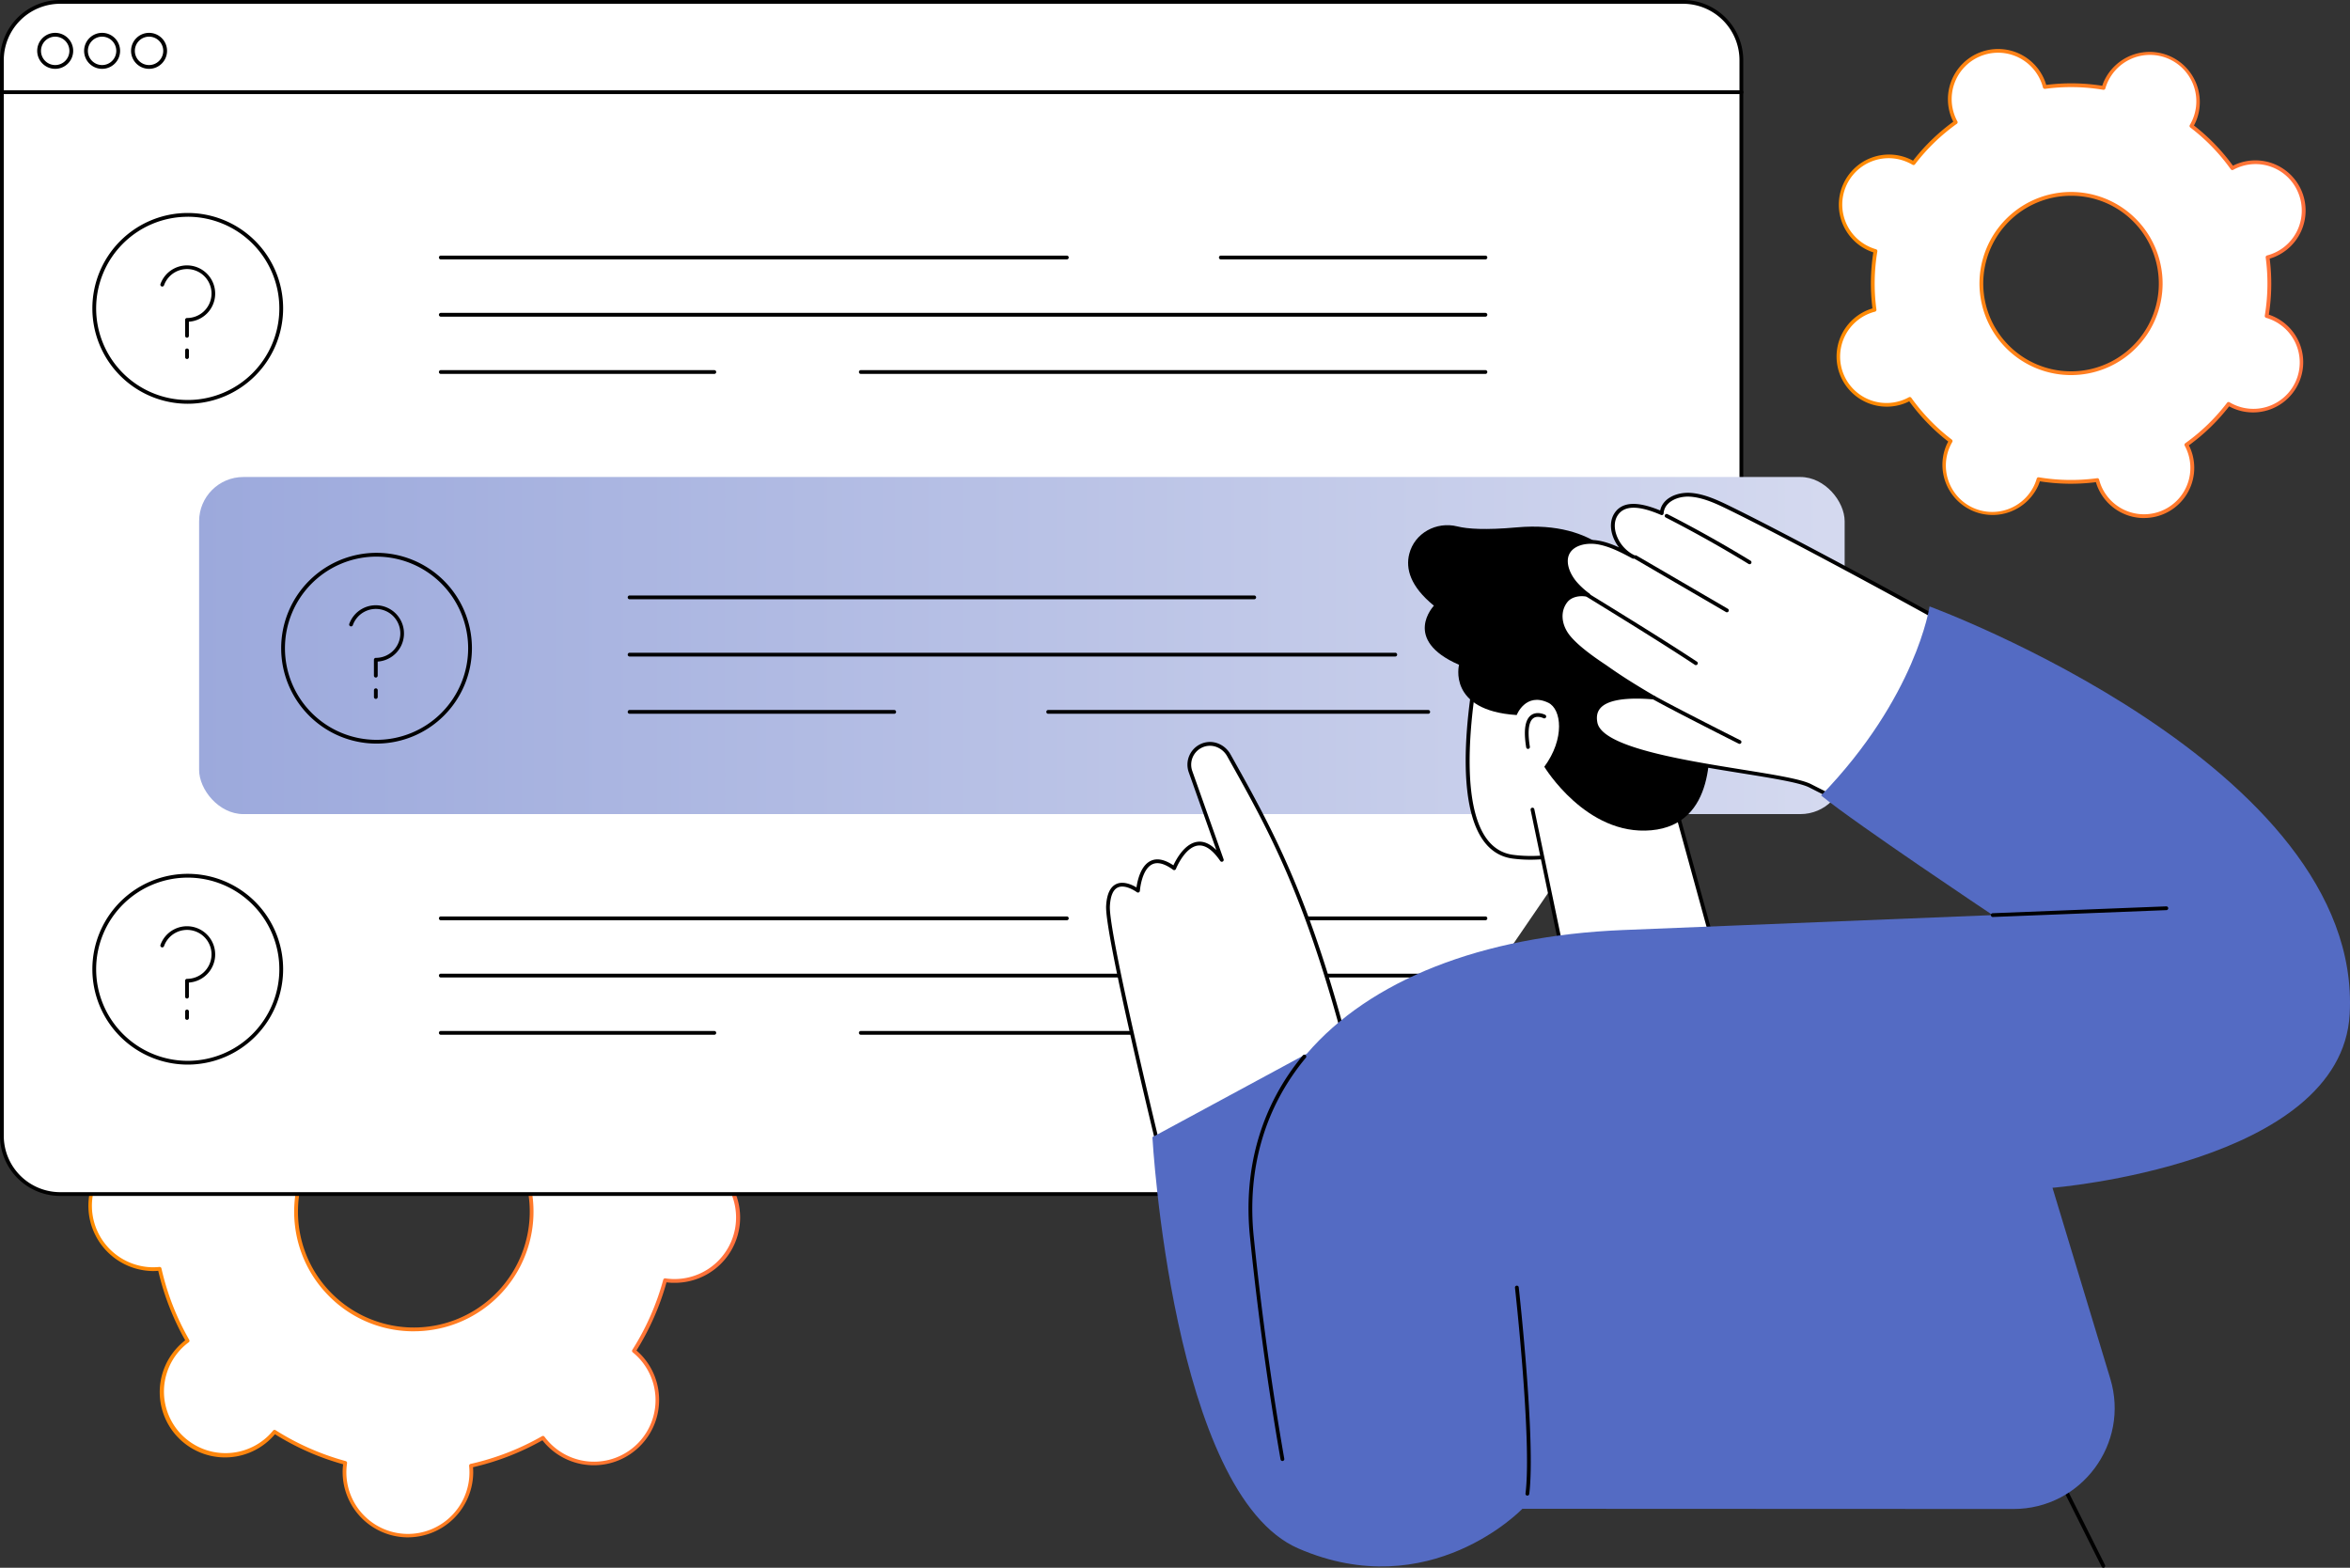 <svg xmlns="http://www.w3.org/2000/svg" xmlns:xlink="http://www.w3.org/1999/xlink" viewBox="0 0 2743.29 1830"><rect x="0" y="0" width="2743.29" height="1830" fill="#333333" stroke="none"/><defs><style>.cls-1{fill:#fff;}.cls-2{fill:url(#linear-gradient);}.cls-3{fill:url(#linear-gradient-2);}.cls-4{fill:url(#linear-gradient-3);}.cls-5{fill:#546bc3;}</style><linearGradient id="linear-gradient" x1="2143.87" y1="330.95" x2="2691.44" y2="330.95" gradientUnits="userSpaceOnUse"><stop offset="0" stop-color="#ff8c00"></stop><stop offset="1" stop-color="#ff713e"></stop></linearGradient><linearGradient id="linear-gradient-2" x1="102.82" y1="1414.31" x2="863.28" y2="1414.31" xlink:href="#linear-gradient"></linearGradient><linearGradient id="linear-gradient-3" x1="232.43" y1="753.54" x2="2153.36" y2="753.54" gradientUnits="userSpaceOnUse"><stop offset="0" stop-color="#9ca9dc"></stop><stop offset="0.99" stop-color="#d4d9ef"></stop></linearGradient></defs><title>Asset 1</title><g id="Layer_2" data-name="Layer 2"><g id="Illustration"><g id="FAQ"><path class="cls-1" d="M2612.11,193.41a55.82,55.82,0,0,0-6.19,2.94,230,230,0,0,0-47.73-49.27,59.36,59.36,0,0,0,3.14-6.1A56.36,56.36,0,0,0,2457.89,96.2a57.13,57.13,0,0,0-2.3,6.45,229.92,229.92,0,0,0-68.59-1.08,55,55,0,0,0-2.1-6.53,56.35,56.35,0,1,0-104.8,41.47,55,55,0,0,0,2.94,6.19,230.3,230.3,0,0,0-49.28,47.73A56.37,56.37,0,1,0,2189.34,293a229.93,229.93,0,0,0-1.09,68.59,56.34,56.34,0,1,0,34.95,106.91,58.59,58.59,0,0,0,6.19-2.94,229.78,229.78,0,0,0,47.73,49.27A55.48,55.48,0,0,0,2274,521a56.36,56.36,0,1,0,105.74,38.33,229.59,229.59,0,0,0,68.59,1.09,56.34,56.34,0,1,0,106.9-34.94,56,56,0,0,0-2.94-6.2,229.74,229.74,0,0,0,49.27-47.72,57.37,57.37,0,0,0,6.1,3.13,56.36,56.36,0,0,0,44.78-103.44,57.7,57.7,0,0,0-6.45-2.3,230.25,230.25,0,0,0,1.09-68.59,56.34,56.34,0,1,0-34.95-106.9Zm-156,234.88A104.66,104.66,0,1,1,2515,292.46,104.66,104.66,0,0,1,2456.16,428.29Z"></path><path class="cls-2" d="M2502.88,604.73a58.67,58.67,0,0,1-54.53-37c-.59-1.51-1.14-3.13-1.66-4.9a232.45,232.45,0,0,1-65.43-1c-.58,1.76-1.18,3.36-1.82,4.84A58.56,58.56,0,0,1,2272,520.08c.64-1.49,1.4-3,2.29-4.64a232.16,232.16,0,0,1-45.53-47c-1.66.85-3.19,1.54-4.71,2.15a58.56,58.56,0,0,1-43.1-108.91c1.5-.6,3.12-1.14,4.91-1.66a231.78,231.78,0,0,1,1-65.44c-1.77-.57-3.37-1.17-4.85-1.81a58.56,58.56,0,1,1,46.53-107.48,50.79,50.79,0,0,1,4.64,2.29,232.15,232.15,0,0,1,47-45.53c-.84-1.65-1.55-3.21-2.14-4.72A58.56,58.56,0,1,1,2387,94.23c.6,1.51,1.15,3.12,1.66,4.9a232.51,232.51,0,0,1,65.44,1c.57-1.76,1.17-3.36,1.81-4.85a58.57,58.57,0,0,1,107.49,46.54c-.65,1.48-1.4,3-2.3,4.64a231.94,231.94,0,0,1,45.54,47,51.5,51.5,0,0,1,4.71-2.15,58.56,58.56,0,0,1,43.1,108.91c-1.51.59-3.12,1.14-4.91,1.66a231.77,231.77,0,0,1-1,65.44c1.76.57,3.36,1.16,4.85,1.81a58.56,58.56,0,0,1-46.54,107.48c-1.48-.64-3-1.4-4.64-2.29a232.16,232.16,0,0,1-47,45.53c.85,1.65,1.55,3.2,2.15,4.71a58.56,58.56,0,0,1-54.38,80.12Zm-54.57-46.56a2.19,2.19,0,0,1,2.13,1.64,55.59,55.59,0,0,0,2,6.28,54.15,54.15,0,1,0,100.71-39.85,52.15,52.15,0,0,0-2.83-6,2.21,2.21,0,0,1,.66-2.85,227.69,227.69,0,0,0,48.8-47.27,2.22,2.22,0,0,1,2.87-.57A54.16,54.16,0,1,0,2645.34,371a2.22,2.22,0,0,1-1.55-2.48,227.48,227.48,0,0,0,1.08-67.93,2.21,2.21,0,0,1,1.63-2.43,54.1,54.1,0,0,0,36.7-72.29,53.83,53.83,0,0,0-76.23-27.6,2.2,2.2,0,0,1-2.84-.66,227.73,227.73,0,0,0-47.28-48.8,2.22,2.22,0,0,1-.56-2.87,54.16,54.16,0,1,0-98.59-42.68,2.21,2.21,0,0,1-2.48,1.55,227.48,227.48,0,0,0-67.93-1.08,2.23,2.23,0,0,1-2.43-1.63,54.14,54.14,0,1,0-102.72,33.58,54.77,54.77,0,0,0,2.83,6,2.22,2.22,0,0,1-.65,2.85,227.46,227.46,0,0,0-48.8,47.27,2.21,2.21,0,0,1-2.87.56,54.82,54.82,0,0,0-5.86-3,54.15,54.15,0,1,0-43,99.39,54.86,54.86,0,0,0,6.2,2.21,2.2,2.2,0,0,1,1.55,2.48,227.81,227.81,0,0,0-1.08,67.93,2.22,2.22,0,0,1-1.62,2.43,54.15,54.15,0,1,0,39.53,99.89,2.2,2.2,0,0,1,2.84.66,227.69,227.69,0,0,0,47.27,48.8A2.19,2.19,0,0,1,2279,516a54.14,54.14,0,1,0,96.38,48.89,54.86,54.86,0,0,0,2.21-6.2,2.21,2.21,0,0,1,2.47-1.55,227.89,227.89,0,0,0,67.94,1.08A1.42,1.42,0,0,1,2448.31,558.17Zm163.8-364.76h0ZM2417.78,437.84a106.88,106.88,0,1,1,39.19-7.5A107.06,107.06,0,0,1,2417.78,437.84Zm-.25-209.33a102.47,102.47,0,1,0,95.39,64.76A101.89,101.89,0,0,0,2417.53,228.51Z"></path><path class="cls-1" d="M651.68,1150.69a72.76,72.76,0,0,0-6.08,6.64A302.32,302.32,0,0,0,563.13,1121a74,74,0,1,0-147.25-12.31,72.47,72.47,0,0,0,.4,9,302.25,302.25,0,0,0-84,32.6,78.06,78.06,0,0,0-5.78-6.91,74,74,0,1,0-100.41,108.41,302.32,302.32,0,0,0-36.36,82.47,74,74,0,1,0-12.31,147.25,74.46,74.46,0,0,0,9-.4,302.25,302.25,0,0,0,32.6,84,74,74,0,1,0,95.42,112.83,75.63,75.63,0,0,0,6.08-6.64A302.19,302.19,0,0,0,403,1707.65,74,74,0,1,0,550.22,1720a74.46,74.46,0,0,0-.4-9,302,302,0,0,0,84-32.61,72.2,72.2,0,0,0,5.78,6.91A74,74,0,1,0,740,1576.85a302.13,302.13,0,0,0,36.36-82.46,74,74,0,1,0,12.31-147.25,72.47,72.47,0,0,0-9,.4,302.31,302.31,0,0,0-32.6-84,76.25,76.25,0,0,0,6.91-5.77,74,74,0,1,0-102.33-107Zm-73.62,363a137.51,137.51,0,1,1,4.39-194.42A137.5,137.5,0,0,1,578.06,1513.71Z"></path><path class="cls-3" d="M476.21,1794.53c-.58,0-1.15,0-1.74,0A76.33,76.33,0,0,1,400,1716.57a71.07,71.07,0,0,1,.57-7.31A303.83,303.83,0,0,1,321,1674.18c-1.72,2-3.38,3.77-5,5.34a76.25,76.25,0,1,1-105.37-110.23,72.22,72.22,0,0,1,5.56-4.77,304.23,304.23,0,0,1-31.45-81.07c-2.64.2-5.05.28-7.33.23a76.25,76.25,0,0,1,3.44-152.46c2.28,0,4.69.24,7.31.56a304.24,304.24,0,0,1,35.08-79.56,71.46,71.46,0,0,1-5.34-5,76.25,76.25,0,0,1,110.23-105.37,72.22,72.22,0,0,1,4.77,5.56,304.59,304.59,0,0,1,81.07-31.46,71.79,71.79,0,0,1-.23-7.32,76.25,76.25,0,0,1,152.46,3.44c-.06,2.27-.24,4.67-.57,7.3a304.37,304.37,0,0,1,79.57,35.09c1.73-2,3.35-3.75,5-5.35a76.25,76.25,0,0,1,105.38,110.24,72.22,72.22,0,0,1-5.56,4.77,304.16,304.16,0,0,1,31.45,81.07,69.36,69.36,0,0,1,7.33-.23,76.24,76.24,0,0,1-1.7,152.47c-.58,0-1.16,0-1.74,0a70.92,70.92,0,0,1-7.31-.56,304.16,304.16,0,0,1-35.08,79.57,71.46,71.46,0,0,1,5.34,5A76.25,76.25,0,0,1,638,1686.79c-1.57-1.65-3.14-3.48-4.77-5.57a304.05,304.05,0,0,1-81.07,31.46,71.79,71.79,0,0,1,.23,7.32A76.35,76.35,0,0,1,476.21,1794.53ZM320.5,1669.08a2.2,2.2,0,0,1,1.18.35,300,300,0,0,0,81.87,36.09,2.2,2.2,0,0,1,1.6,2.44,71.84,71.84,0,1,0,142.48,3.22,2.2,2.2,0,0,1,1.71-2.37,300,300,0,0,0,83.41-32.37,2.21,2.21,0,0,1,2.86.59,72.87,72.87,0,0,0,5.6,6.71,71.84,71.84,0,1,0,97.42-105.18,2.2,2.2,0,0,1-.46-2.88,299.87,299.87,0,0,0,36.09-81.87,2.21,2.21,0,0,1,2.44-1.6,73,73,0,0,0,8.71.78,71.84,71.84,0,1,0-5.49-143.26,2.21,2.21,0,0,1-2.37-1.71,299.51,299.51,0,0,0-32.37-83.41,2.21,2.21,0,0,1,.6-2.86,71.82,71.82,0,1,0-92.58-109.47,70.5,70.5,0,0,0-5.9,6.45,2.19,2.19,0,0,1-2.88.46,300.07,300.07,0,0,0-81.87-36.1,2.2,2.2,0,0,1-1.6-2.44,71.84,71.84,0,1,0-142.48-3.21,2.21,2.21,0,0,1-1.71,2.37,300.18,300.18,0,0,0-83.41,32.36,2.2,2.2,0,0,1-2.86-.59,72.65,72.65,0,0,0-5.6-6.7A71.84,71.84,0,1,0,221,1244.16a73,73,0,0,0,6.45,5.9,2.19,2.19,0,0,1,.46,2.88,299.81,299.81,0,0,0-36.09,81.86,2.23,2.23,0,0,1-2.44,1.61,71.81,71.81,0,1,0-12,142.86,71.78,71.78,0,0,0,8.73-.38,2.2,2.2,0,0,1,2.37,1.71A300.18,300.18,0,0,0,220.91,1564a2.2,2.2,0,0,1-.59,2.86,74.51,74.51,0,0,0-6.71,5.6,71.84,71.84,0,0,0,99.28,103.87,74.58,74.58,0,0,0,5.91-6.45A2.18,2.18,0,0,1,320.5,1669.08ZM483.13,1554c-1.07,0-2.15,0-3.23,0a138.79,138.79,0,0,1-97.84-43.13c-53.23-55.69-51.24-144.3,4.45-197.53A139.71,139.71,0,1,1,483.13,1554ZM483,1279a134.35,134.35,0,0,0-93.41,37.49c-53.93,51.55-55.87,137.37-4.32,191.3a135.29,135.29,0,0,0,191.3,4.31l1.52,1.6-1.52-1.6A135.3,135.3,0,0,0,486.1,1279C485.06,1279,484,1279,483,1279Z"></path><path class="cls-1" d="M1566.87,1393.81H70.23a68,68,0,0,1-68-68V70.23a68,68,0,0,1,68-68H1964.81a68,68,0,0,1,68,68v642.2Z"></path><path d="M1566.87,1396H70.23A70.32,70.32,0,0,1,0,1325.79V70.23A70.31,70.31,0,0,1,70.23,0H1964.81A70.31,70.31,0,0,1,2035,70.23v642.2a2.21,2.21,0,1,1-4.41,0V70.23a65.9,65.9,0,0,0-65.82-65.82H70.23A65.89,65.89,0,0,0,4.41,70.23V1325.79a65.89,65.89,0,0,0,65.82,65.82H1566.87a2.21,2.21,0,1,1,0,4.41Z"></path><path d="M2032.83,109.8H2.2a2.21,2.21,0,0,1,0-4.41H2032.83a2.21,2.21,0,1,1,0,4.41Z"></path><path d="M64.43,80.35a21,21,0,1,1,21-21A21,21,0,0,1,64.43,80.35Zm0-37.55A16.57,16.57,0,1,0,81,59.37,16.58,16.58,0,0,0,64.43,42.8Z"></path><path d="M119.19,80.35a21,21,0,1,1,21-21A21,21,0,0,1,119.19,80.35Zm0-37.55a16.57,16.57,0,1,0,16.56,16.57A16.58,16.58,0,0,0,119.19,42.8Z"></path><path d="M174,80.35a21,21,0,1,1,21-21A21,21,0,0,1,174,80.35Zm0-37.55a16.57,16.57,0,1,0,16.56,16.57A16.58,16.58,0,0,0,174,42.8Z"></path><path d="M218.31,394.19A2.21,2.21,0,0,1,216.1,392V373.41a2.21,2.21,0,0,1,2.21-2.21,28.56,28.56,0,1,0-26.87-38.07,2.21,2.21,0,0,1-4.16-1.47,32.91,32.91,0,1,1,33.23,43.88V392A2.2,2.2,0,0,1,218.31,394.19Z"></path><path d="M218.33,419.08a2.19,2.19,0,0,1-2.2-2.2v-7.74a2.21,2.21,0,1,1,4.41,0v7.74A2.2,2.2,0,0,1,218.33,419.08Z"></path><path d="M219.18,471.3A111.34,111.34,0,1,1,330.51,360,111.45,111.45,0,0,1,219.18,471.3Zm0-218.26A106.93,106.93,0,1,0,326.1,360,107.05,107.05,0,0,0,219.18,253Z"></path><path d="M1734.18,302.79H1425a2.21,2.21,0,0,1,0-4.41h309.18a2.21,2.21,0,0,1,0,4.41Z"></path><path d="M1245.52,302.79H514.43a2.21,2.21,0,0,1,0-4.41h731.09a2.21,2.21,0,0,1,0,4.41Z"></path><path d="M1734.18,369.63H514.43a2.21,2.21,0,0,1,0-4.41H1734.18a2.21,2.21,0,0,1,0,4.41Z"></path><path d="M1734.18,436.47H1004.74a2.21,2.21,0,0,1,0-4.41h729.44a2.21,2.21,0,0,1,0,4.41Z"></path><path d="M834,436.47H514.43a2.21,2.21,0,0,1,0-4.41H834a2.21,2.21,0,0,1,0,4.41Z"></path><rect class="cls-4" x="232.43" y="556.8" width="1920.94" height="393.49" rx="51.66"></rect><path d="M438.71,790.91a2.21,2.21,0,0,1-2.21-2.21V770.13a2.21,2.21,0,0,1,2.21-2.21,28.56,28.56,0,1,0-26.87-38.07,2.21,2.21,0,0,1-4.16-1.47,32.91,32.91,0,1,1,33.23,43.88V788.7A2.2,2.2,0,0,1,438.71,790.91Z"></path><path d="M438.73,815.8a2.19,2.19,0,0,1-2.2-2.2v-7.74a2.21,2.21,0,1,1,4.41,0v7.74A2.2,2.2,0,0,1,438.73,815.8Z"></path><path d="M439.58,868A111.34,111.34,0,1,1,550.91,756.69,111.45,111.45,0,0,1,439.58,868Zm0-218.26A106.93,106.93,0,1,0,546.5,756.69,107.05,107.05,0,0,0,439.58,649.76Z"></path><path d="M1044,833.19H734.83a2.21,2.21,0,0,1,0-4.41H1044a2.21,2.21,0,0,1,0,4.41Z"></path><path d="M1667.4,833.19H1223.49a2.21,2.21,0,0,1,0-4.41H1667.4a2.21,2.21,0,0,1,0,4.41Z"></path><path d="M1628.62,766.35H734.83a2.21,2.21,0,0,1,0-4.41h893.79a2.21,2.21,0,1,1,0,4.41Z"></path><path d="M1464.27,699.51H734.83a2.21,2.21,0,0,1,0-4.41h729.44a2.21,2.21,0,0,1,0,4.41Z"></path><path d="M218.31,1165.59a2.21,2.21,0,0,1-2.21-2.21v-18.57a2.21,2.21,0,0,1,2.21-2.21,28.56,28.56,0,1,0-26.87-38.07,2.21,2.21,0,0,1-4.16-1.47,32.91,32.91,0,1,1,33.23,43.88v16.44A2.2,2.2,0,0,1,218.31,1165.59Z"></path><path d="M218.33,1190.48a2.19,2.19,0,0,1-2.2-2.2v-7.74a2.21,2.21,0,0,1,4.41,0v7.74A2.2,2.2,0,0,1,218.33,1190.48Z"></path><path d="M219.18,1242.7a111.34,111.34,0,1,1,111.33-111.33A111.45,111.45,0,0,1,219.18,1242.7Zm0-218.26A106.93,106.93,0,1,0,326.1,1131.37,107.05,107.05,0,0,0,219.18,1024.44Z"></path><path d="M1734.18,1074.19H1425a2.21,2.21,0,0,1,0-4.41h309.18a2.21,2.21,0,0,1,0,4.41Z"></path><path d="M1245.52,1074.19H514.43a2.21,2.21,0,0,1,0-4.41h731.09a2.21,2.21,0,0,1,0,4.41Z"></path><path d="M1734.18,1141H514.43a2.21,2.21,0,0,1,0-4.41H1734.18a2.21,2.21,0,0,1,0,4.41Z"></path><path d="M1734.18,1207.87H1004.74a2.21,2.21,0,0,1,0-4.41h729.44a2.21,2.21,0,0,1,0,4.41Z"></path><path d="M834,1207.87H514.43a2.21,2.21,0,0,1,0-4.41H834a2.21,2.21,0,0,1,0,4.41Z"></path><path class="cls-1" d="M1727.39,763.93s-50.05,224.19,38.55,236.07c68.41,9.18,146.13-30.85,147.86-36s20.71-144.87,20.71-144.87Z"></path><path d="M1786.53,1003.52a157,157,0,0,1-20.88-1.33c-14.23-1.91-25.86-9.22-34.59-21.74-40.64-58.28-7.26-210.55-5.82-217a2.2,2.2,0,0,1,2.72-1.65L1935.08,817a2.21,2.21,0,0,1,1.61,2.43c-2,14.32-19.06,140.05-20.8,145.27C1913.61,971.5,1848.27,1003.52,1786.53,1003.52Zm-57.47-236.87c-4,19.4-31.31,158.33,5.61,211.28,8,11.46,18.61,18.15,31.56,19.89,65.65,8.8,140.52-28.23,145.52-34.69,1.45-5.55,12.79-87.1,20.31-142.39Z"></path><polygon class="cls-1" points="1788.94 945.01 1823.46 1110.57 1996.64 1089.87 1929.33 844.98 1788.94 945.01"></polygon><path d="M1823.46,1112.77a2.19,2.19,0,0,1-2.15-1.75l-34.52-165.56a2.2,2.2,0,1,1,4.31-.9l34.11,163.58L1993.84,1088l-66.63-242.42a2.2,2.2,0,1,1,4.24-1.17l67.32,244.89a2.19,2.19,0,0,1-.3,1.81,2.17,2.17,0,0,1-1.57,1l-173.17,20.7Z"></path><path d="M1894.81,663.9s-27.62-56.91-124.27-48.29c-36.35,3.25-57.32,1.85-69.34-1.14-24.45-6.11-49.94,7.78-56.11,32.19-4.29,17,1,37.72,28.8,60.36,0,0-38,39.66,29.34,69,0,0-13.81,53.46,67.31,58.64,0,0,10.36-27,36.82-14.38,15.57,7.44,19.56,42-4.6,74.74,0,0,48.9,81,124.84,74.15s69-96,67.32-125.32,33.86-111.6-20.72-166.13C1941.41,644.93,1894.81,663.9,1894.81,663.9Z"></path><path class="cls-1" d="M1802.76,836.36s-27-13.8-19,35.64Z"></path><path d="M1783.77,874.21a2.2,2.2,0,0,1-2.17-1.85c-3.23-19.78-1.3-32.41,5.73-37.53s16.05-.63,16.43-.43a2.2,2.2,0,0,1-2,3.93c-.08-.05-7-3.47-11.85.07-3.82,2.8-7.61,10.85-4,33.25a2.21,2.21,0,0,1-1.82,2.53A2.19,2.19,0,0,1,1783.77,874.21Z"></path><path class="cls-1" d="M1328.49,1039.69s3.72-54.42,42.23-26.22c0,0,22.83-57.67,55.59-9.77l-36.53-103a24.31,24.31,0,0,1,11-29.3c12.1-6.84,26.92-1.89,33.72,10.23,57,101.68,106.49,190.68,164.29,451.43-108.73,13.8-118,43.93-243.06,19.07,0,0-64.07-261.55-62.23-294.62C1295.8,1015.33,1328.49,1039.69,1328.49,1039.69Z"></path><path d="M1437.11,1363.88c-21.5,0-47.3-2.68-81.85-9.55a2.19,2.19,0,0,1-1.71-1.64c-2.62-10.69-64.13-262.25-62.29-295.26.75-13.59,4.71-22.16,11.77-25.46,8.41-3.93,18.62.91,23.66,3.92,1.09-7.77,4.82-25.53,16.73-31.07,7.27-3.38,16.13-1.6,26.35,5.3,3.23-7,13.28-25.83,28.42-27.52,7.31-.82,14.58,2.45,21.75,9.72l-32.24-90.85a26.49,26.49,0,0,1,12-32,25.85,25.85,0,0,1,19.82-2.41,28.41,28.41,0,0,1,16.91,13.48c57.07,101.75,106.35,189.62,164.52,452a2.21,2.21,0,0,1-1.88,2.66c-35.72,4.53-60.62,10.82-82.58,16.37C1490.1,1358.32,1468.06,1363.88,1437.11,1363.88Zm-79.61-13.6c82.28,16.2,114,8.18,157.86-2.89,21.59-5.46,46-11.62,80.71-16.16-57.8-260-106.81-347.35-163.53-448.48a24,24,0,0,0-14.26-11.4,21.52,21.52,0,0,0-16.46,2,22.08,22.08,0,0,0-10,26.64l36.54,103a2.21,2.21,0,0,1-3.9,2c-8.79-12.85-17.43-18.9-25.81-18-15.62,1.75-25.81,27-25.91,27.31a2.24,2.24,0,0,1-1.44,1.3,2.2,2.2,0,0,1-1.92-.34c-9.78-7.16-17.9-9.33-24.13-6.43-12.73,5.92-14.57,30.77-14.59,31a2.21,2.21,0,0,1-3.52,1.62c-.13-.1-13.25-9.72-22.28-5.49-5.47,2.56-8.57,9.86-9.23,21.7C1293.93,1088.82,1352.51,1329.82,1357.5,1350.28Z"></path><path class="cls-1" d="M1939.89,599c-22.92-9.91-43.72-13.57-53.4,1.34s.67,40.16,20.32,49.61c-13.69-7.31-27.86-14.78-42.58-17s-30.24,2.29-34.91,14.12c-4.11,10.39,1.17,23.87,10,34a92,92,0,0,0,14.83,13.4c-9.87-2.27-20.67,0-26.1,6.75-9.27,11.59-8.08,28.64,3.31,42.43,9.64,11.68,26.41,23.82,42.37,34.39,17.78,12.57,31.51,21.28,56.64,36-27.36-2-74.2-3.06-67.75,29.69,9,45.6,216.77,56.23,250.42,73.35,63,32,111.61,55.3,111.61,55.3C2252,968.34,2347.11,825,2360.39,778.66c-26.91-18.83-249.77-140.74-340.55-185.23-15.22-7.46-31.15-15-47.12-15.92S1940.88,584.64,1939.89,599Z"></path><path d="M2224.6,974.71a2.26,2.26,0,0,1-.95-.21c-.48-.24-49.39-23.63-111.66-55.33-11.13-5.66-42.77-10.74-79.41-16.63-73.93-11.87-165.94-26.65-172.17-58.25-1.66-8.43-.1-15.41,4.63-20.75,10.66-12,35.38-13.15,56.25-12.15-20.49-12.17-33.16-20.35-48.88-31.46-13.31-8.81-32.28-22-42.8-34.78-12-14.54-13.34-32.71-3.33-45.21,4.32-5.4,11.94-8.45,20.31-8.45h.1a80.92,80.92,0,0,1-9.08-8.89c-8.19-9.46-15.21-24-10.34-36.27,5.39-13.65,23.1-17.59,37.29-15.49,8.7,1.3,17.25,4.41,25.41,8.14a45.32,45.32,0,0,1-8-15.54c-2.56-9.1-1.62-17.72,2.62-24.26,8.74-13.45,26.24-14.54,53.45-3.29,3-14.48,19.61-21.42,34.76-20.58,16.94.93,34.14,9.36,48,16.14,91.75,45,313.75,166.44,340.84,185.41a2.2,2.2,0,0,1,.86,2.41c-12.7,44.29-107.68,190.87-137.58,195.42A1.83,1.83,0,0,1,2224.6,974.71ZM1910.47,815.5c-15.42,0-34.12,1.94-42.13,11-3.82,4.32-5,9.87-3.6,17,5.63,28.58,99.79,43.71,168.54,54.75,37,5.94,69,11.08,80.71,17,58.34,29.7,104.92,52.1,110.91,55,26.56-6,117.94-142.25,132.92-190.63-32.14-21.54-248.65-139.92-339-184.17-13.46-6.6-30.22-14.82-46.27-15.7-14.35-.79-29.61,6.28-30.51,19.48a2.21,2.21,0,0,1-1,1.73,2.18,2.18,0,0,1-2,.14c-26.44-11.43-43-11.26-50.67.52-3.54,5.47-4.29,12.8-2.08,20.66a42.08,42.08,0,0,0,18.79,24.31l2.8,1.49a2.21,2.21,0,0,1-2,3.93c-1-.47-2-1-2.92-1.55-12.08-6.42-25.53-13.21-39-15.22-12.5-1.86-28,1.33-32.54,12.75-3.41,8.64.34,21.11,9.57,31.76a89,89,0,0,0,14.48,13.08,2.2,2.2,0,0,1-1.81,3.92c-9.64-2.22-19.25.18-23.89,6-8.67,10.83-7.35,26.77,3.29,39.65,10.15,12.29,28.76,25.26,41.88,33.95,17.6,12.43,31.32,21.16,56.54,36a2.2,2.2,0,0,1-1.28,4.09C1925.9,816.05,1918.65,815.5,1910.47,815.5Z"></path><path d="M2030.69,868.33a2.22,2.22,0,0,1-1-.24c-.75-.37-75.21-37.82-100.46-52a2.2,2.2,0,1,1,2.16-3.84c25.17,14.12,99.53,51.53,100.28,51.9a2.21,2.21,0,0,1-1,4.18Z"></path><path d="M1979.76,776.42a2.24,2.24,0,0,1-1.21-.36c-36.07-23.82-82.1-52.17-119.09-74.94l-6.92-4.26a2.2,2.2,0,1,1,2.32-3.75l6.91,4.26c37,22.79,83.08,51.15,119.21,75a2.2,2.2,0,0,1-1.22,4Z"></path><path d="M2015.9,714.72a2.23,2.23,0,0,1-1.11-.3l-106.64-62.13a2.2,2.2,0,0,1,2.22-3.81L2017,710.61a2.2,2.2,0,0,1-1.11,4.11Z"></path><path d="M2042.36,658.6a2.17,2.17,0,0,1-1.14-.32c-31.45-19.22-64-37.45-96.68-54.18a2.2,2.2,0,1,1,2-3.92c32.8,16.78,65.42,35.06,97,54.34a2.2,2.2,0,0,1-1.16,4.08Z"></path><path d="M2455.33,1830a2.22,2.22,0,0,1-2-1.22l-68.93-137.86a2.2,2.2,0,1,1,3.94-2l68.93,137.87a2.2,2.2,0,0,1-1,3A2.18,2.18,0,0,1,2455.33,1830Z"></path><path class="cls-5" d="M2252.49,707.89s-15.5,105.83-126.58,220.7c41.33,33.56,200.27,139.61,200.27,139.61s-336.09,13.48-432,17.44c-165.12,6.81-295.25,58.8-368.56,144.27l-180.34,97.48s23.09,416.23,170.34,480.11c153.43,66.57,261.56-46.32,261.56-46.32l573.31.24c79.16,0,135.89-76.29,113-152L2396,1386.5s337.31-27.28,346.93-202.75C2758.82,893.74,2252.49,707.89,2252.49,707.89Z"></path><path d="M2326.18,1070.4a2.21,2.21,0,0,1-.08-4.41l202.72-8a2.28,2.28,0,0,1,2.29,2.12,2.21,2.21,0,0,1-2.12,2.29l-202.72,8Z"></path><path d="M1497.05,1705.42a2.21,2.21,0,0,1-2.17-1.83c-10.11-57.8-24.51-149.8-35.72-259.82-8.17-80.13,13.21-153.4,61.84-211.87a2.2,2.2,0,1,1,3.39,2.82c-47.85,57.54-68.89,129.68-60.85,208.61,11.21,109.88,25.59,201.77,35.68,259.5a2.2,2.2,0,0,1-1.79,2.55A1.69,1.69,0,0,1,1497.05,1705.42Z"></path><path d="M1783,1745.82h-.28a2.21,2.21,0,0,1-1.91-2.46c7.63-61-12.08-238.4-12.28-240.19a2.2,2.2,0,0,1,4.38-.49c.21,1.79,20,179.72,12.27,241.22A2.2,2.2,0,0,1,1783,1745.82Z"></path></g></g></g></svg>